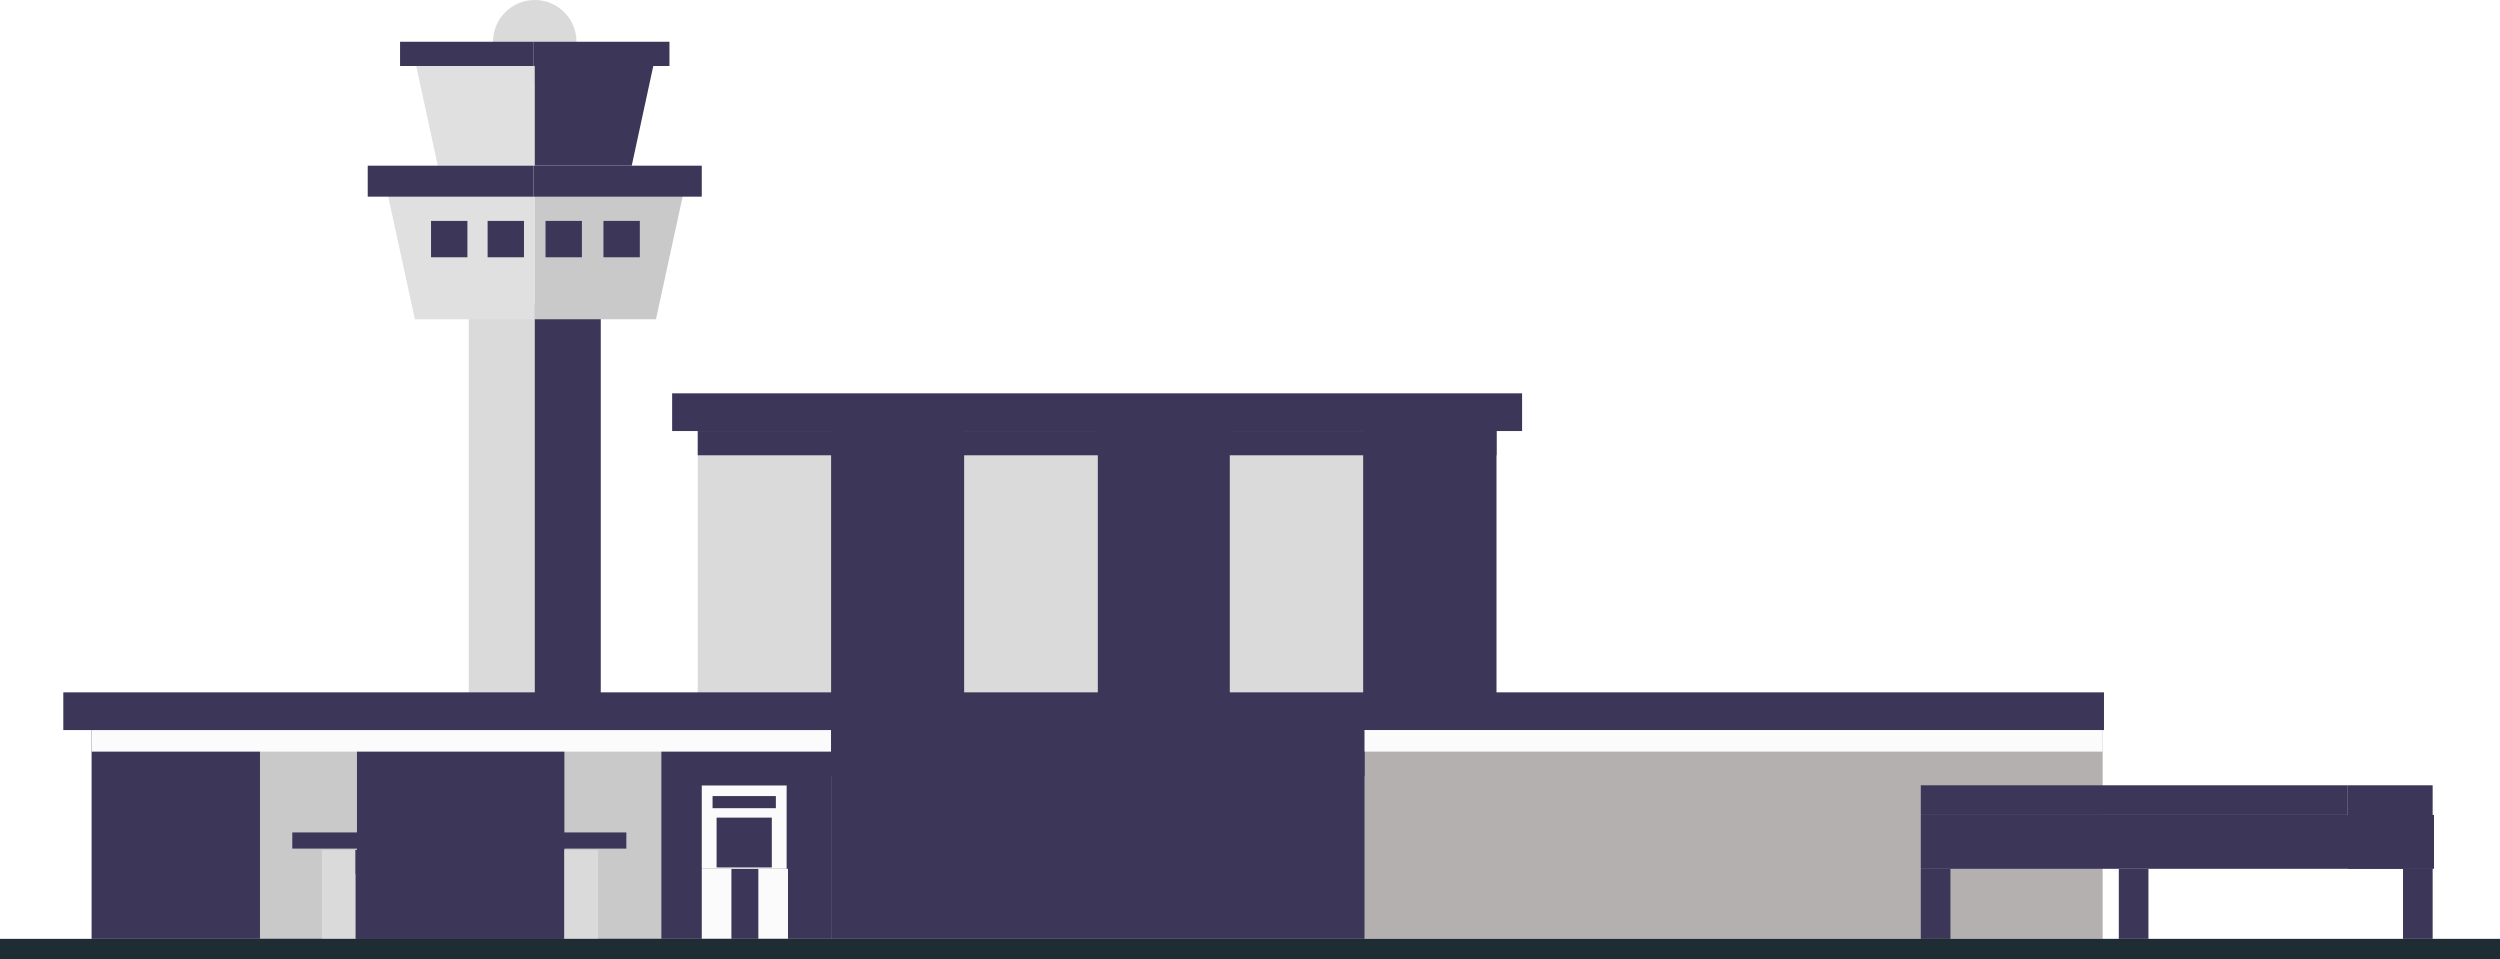 <?xml version="1.0" encoding="utf-8"?>
<!-- Generator: Adobe Illustrator 19.2.0, SVG Export Plug-In . SVG Version: 6.00 Build 0)  -->
<svg version="1.1" id="Layer_1" xmlns="http://www.w3.org/2000/svg" xmlns:xlink="http://www.w3.org/1999/xlink" x="0px" y="0px"
	 viewBox="0 0 185.6 71.2" style="enable-background:new 0 0 185.6 71.2;" xml:space="preserve">
<style type="text/css">
	._x005B_Default_x005D_{fill:#FFFFFF;stroke:#271F21;stroke-miterlimit:10;}
	.Round_x0020_Corners_x0020_2_x0020_pt{fill:#FFFFFF;stroke:#271F21;stroke-miterlimit:10;}
	.Live_x0020_Reflect_x0020_X{fill:none;}
	.Bevel_x0020_Soft{fill:url(#SVGID_1_);}
	.Dusk{fill:#FFFFFF;}
	.Foliage_GS{fill:#F0DB00;}
	.Pompadour_GS{fill-rule:evenodd;clip-rule:evenodd;fill:#8FABD9;}
	.Graphic_x0020_Style_x0020_35{fill:none;}
	.st0{clip-path:url(#SVGID_3_);fill:url(#SVGID_4_);}
	.st1{opacity:0.88;fill:#FFFFFF;}
	.st2{fill:#FFFFFF;}
	.st3{fill:none;stroke:#3D3E6F;stroke-miterlimit:10;}
	.st4{fill:#3C3658;}
	.st5{fill:none;stroke:#303162;stroke-miterlimit:10;}
	.st6{filter:url(#Adobe_OpacityMaskFilter);}
	.st7{filter:url(#Adobe_OpacityMaskFilter_1_);}
	.st8{clip-path:url(#SVGID_8_);mask:url(#SVGID_9_);fill:url(#SVGID_10_);}
	.st9{clip-path:url(#SVGID_8_);fill:url(#SVGID_11_);}
	.st10{clip-path:url(#SVGID_8_);fill:url(#SVGID_12_);}
	.st11{clip-path:url(#SVGID_8_);fill:url(#SVGID_13_);}
	.st12{opacity:0.5;clip-path:url(#SVGID_8_);fill:#FFFFFF;}
	.st13{display:none;}
	.st14{display:inline;opacity:0.8;}
	.st15{display:inline;fill:#3C3658;}
	.st16{display:inline;}
	.st17{fill:none;stroke:#3C3658;stroke-width:4;stroke-miterlimit:10;}
	.st18{fill:none;stroke:#231D3E;stroke-miterlimit:10;}
	.st19{fill:#231D3E;}
	.st20{fill:none;stroke:#3C3658;stroke-miterlimit:10;}
	.st21{fill:#FFFFFF;stroke:#3D3E6F;stroke-miterlimit:10;}
	.st22{fill:none;stroke:#3C3658;stroke-width:2;stroke-miterlimit:10;}
	.st23{clip-path:url(#SVGID_15_);}
	.st24{opacity:0.85;fill:url(#SVGID_16_);}
	.st25{fill:none;stroke:#2E355E;stroke-width:2;stroke-linecap:round;stroke-linejoin:round;stroke-dasharray:6,6;}
	.st26{fill:#2E355E;}
	.st27{display:none;fill:none;stroke:#3C3658;stroke-width:2;stroke-miterlimit:10;}
	.st28{display:inline;fill:none;stroke:#3C3658;stroke-width:2;stroke-miterlimit:10;}
	.st29{display:inline;fill:none;stroke:#FFFFFF;stroke-width:1.5;stroke-miterlimit:10;}
	.st30{display:inline;fill:#FFFFFF;}
	.st31{display:inline;opacity:0.8;fill:#FFFFFF;}
	.st32{fill:none;stroke:#3C3658;stroke-width:3;stroke-miterlimit:10;}
	.st33{display:inline;fill:none;}
	.st34{fill:none;stroke:#FFFFFF;stroke-width:1.5;stroke-miterlimit:10;}
	.st35{fill-rule:evenodd;clip-rule:evenodd;fill:#FFFFFF;stroke:#1F1E21;stroke-width:0.25;stroke-miterlimit:10;}
	.st36{clip-path:url(#SVGID_24_);fill-rule:evenodd;clip-rule:evenodd;fill:#211F42;}
	.st37{clip-path:url(#SVGID_24_);fill-rule:evenodd;clip-rule:evenodd;fill:#35356B;}
	.st38{clip-path:url(#SVGID_24_);fill-rule:evenodd;clip-rule:evenodd;fill:#F6B221;}
	.st39{clip-path:url(#SVGID_24_);fill-rule:evenodd;clip-rule:evenodd;fill:#303062;}
	.st40{fill-rule:evenodd;clip-rule:evenodd;fill:none;stroke:#1F1E21;stroke-width:0.25;stroke-miterlimit:10;}
	.st41{fill-rule:evenodd;clip-rule:evenodd;fill:none;}
	.st42{fill:#171717;}
	.st43{fill-rule:evenodd;clip-rule:evenodd;fill:#303062;}
	.st44{fill-rule:evenodd;clip-rule:evenodd;fill:none;stroke:#333333;stroke-width:0.5;stroke-miterlimit:10;}
	.st45{fill-rule:evenodd;clip-rule:evenodd;}
	.st46{fill-rule:evenodd;clip-rule:evenodd;fill:#303062;stroke:#1F1E21;stroke-width:0.25;stroke-miterlimit:10;}
	.st47{fill-rule:evenodd;clip-rule:evenodd;fill:#201E40;}
	.st48{fill:#B0B0B0;}
	.st49{fill-rule:evenodd;clip-rule:evenodd;fill:url(#SVGID_25_);}
	.st50{fill:#303062;}
	.st51{clip-path:url(#SVGID_27_);}
	.st52{clip-path:url(#SVGID_29_);fill-rule:evenodd;clip-rule:evenodd;fill:#F6B221;}
	.st53{clip-path:url(#SVGID_29_);fill-rule:evenodd;clip-rule:evenodd;fill:#FFFFFF;}
	.st54{clip-path:url(#SVGID_29_);fill:none;stroke:#FFFFFF;stroke-miterlimit:10;}
	.st55{fill:#575758;}
	.st56{fill:#353535;}
	.st57{fill:url(#SVGID_30_);}
	.st58{opacity:0.53;fill:#363636;}
	.st59{fill:url(#SVGID_31_);}
	.st60{fill:#111111;}
	.st61{fill:#2E2E2E;}
	.st62{fill:#666666;}
	.st63{clip-path:url(#SVGID_33_);fill:#202020;}
	.st64{opacity:0.65;fill:#607079;}
	.st65{fill:url(#SVGID_34_);}
	.st66{fill:#2C2C2C;}
	.st67{fill:url(#SVGID_35_);}
	.st68{fill:#29292B;}
	.st69{opacity:0.5;}
	.st70{opacity:0.35;}
	.st71{fill:url(#SVGID_36_);}
	.st72{fill:url(#SVGID_37_);}
	.st73{fill:#7F7F7F;}
	.st74{fill:#202020;}
	.st75{fill:url(#SVGID_38_);}
	.st76{fill:url(#SVGID_39_);}
	.st77{fill:url(#SVGID_40_);}
	.st78{fill:url(#SVGID_41_);}
	.st79{fill:#404040;}
	.st80{fill:#CBCBCD;}
	.st81{fill:#6F6F72;}
	.st82{fill:#37363B;}
	.st83{opacity:9.000000e-002;}
	.st84{fill:#242424;}
	.st85{fill:url(#SVGID_42_);}
	.st86{fill:#454545;}
	.st87{fill:#363636;}
	.st88{fill:#AEAEB0;}
	.st89{fill:url(#SVGID_43_);}
	.st90{fill:url(#SVGID_44_);}
	.st91{fill:url(#SVGID_45_);}
	.st92{fill:url(#SVGID_46_);}
	.st93{fill:url(#SVGID_47_);}
	.st94{fill:url(#SVGID_48_);}
	.st95{fill:url(#SVGID_49_);}
	.st96{fill:url(#SVGID_50_);}
	.st97{fill:url(#SVGID_51_);}
	.st98{fill:url(#SVGID_52_);}
	.st99{opacity:0.16;fill:#FFFFFF;}
	.st100{clip-path:url(#SVGID_54_);}
	.st101{fill-rule:evenodd;clip-rule:evenodd;fill:#211F42;}
	.st102{fill-rule:evenodd;clip-rule:evenodd;fill:#35356B;}
	.st103{fill-rule:evenodd;clip-rule:evenodd;fill:#F6B221;}
	.st104{clip-path:url(#SVGID_56_);}
	.st105{fill:#EAEAEA;}
	.st106{fill:#19415A;}
	.st107{fill:#353F47;}
	.st108{fill:#40474C;}
	.st109{fill:#F6B221;}
	.st110{opacity:0.3;fill:#6B9136;}
	.st111{opacity:0.3;}
	.st112{fill:#6B9136;}
	.st113{opacity:0.2;}
	.st114{fill:#778796;}
	.st115{fill:#537197;}
	.st116{opacity:0.5;fill:#3F5B7A;}
	.st117{fill:#5589AD;}
	.st118{opacity:0.6;}
	.st119{fill:#3F5B7A;}
	.st120{fill:#DE3A29;}
	.st121{opacity:0.2;fill:#516D8C;}
	.st122{fill:#ED463E;}
	.st123{fill:#89231F;}
	.st124{fill:#516D8C;}
	.st125{opacity:0.4;fill:#537197;}
	.st126{opacity:0.2;fill:#3F5B7A;}
	.st127{fill:#FFD939;}
	.st128{fill:#EFB73A;}
	.st129{fill:#E8AE46;}
	.st130{fill:#FFDC48;}
	.st131{fill:#FF8501;}
	.st132{fill:#ED7906;}
	.st133{fill:#FF9210;}
	.st134{opacity:0.4;}
	.st135{fill:#AF6420;}
	.st136{opacity:0.8;}
	.st137{opacity:0.2;fill:#353F47;}
	.st138{fill:#FFDEA9;}
	.st139{opacity:0.7;}
	.st140{fill:#F0D093;}
	.st141{opacity:0.7;fill:#F0D093;}
	.st142{opacity:0.6;fill:#FFFFFF;}
	.st143{opacity:0.4;fill:#F0D093;}
	.st144{fill:#FFE2B8;}
	.st145{opacity:0.6;fill:#2B3E3C;}
	.st146{fill:#FFECD2;}
	.st147{fill:#211F42;}
	.st148{fill:url(#SVGID_57_);}
	.st149{fill:#D3D3D3;}
	.st150{fill:#D0D0D0;}
	.st151{opacity:0.7;fill:#ADADA5;}
	.st152{fill:#FFE441;}
	.st153{fill:#848484;}
	.st154{fill:#4F5056;}
	.st155{fill:#898E92;}
	.st156{fill:#ADADA5;}
	.st157{opacity:0.4;fill:#ADADA5;}
	.st158{fill:#46474B;}
	.st159{fill:#4E4E4C;}
	.st160{fill:#686A76;}
	.st161{fill-rule:evenodd;clip-rule:evenodd;fill:#537197;}
	.st162{fill-rule:evenodd;clip-rule:evenodd;fill:#4B8DBD;}
	.st163{opacity:0.5;fill:#D0D0D0;}
	.st164{opacity:0.9;fill:#4B8DBD;}
	.st165{fill:#898E92;stroke:#898E92;stroke-width:0.855;stroke-miterlimit:10;}
	.st166{opacity:0.3;fill:#D0D0D0;}
	.st167{fill:#B0B4B7;}
	.st168{fill:#F0CA29;}
	.st169{opacity:0.4;fill:#16A1A8;}
	.st170{fill:#16A1A8;}
	.st171{display:inline;clip-path:url(#SVGID_59_);fill:url(#SVGID_60_);}
	.st172{fill:#DADADA;}
	.st173{fill:#E0E0E1;}
	.st174{fill:#C9C9C9;}
	.st175{fill:#B4B0B0;}
	.st176{fill:#FBFBFC;}
	.st177{fill:#1E2D33;}
	.st178{fill:#FFF0FF;}
	.st179{fill:#39424B;}
	.st180{opacity:0.6;fill:#3C3658;}
</style>
<linearGradient id="SVGID_1_" gradientUnits="userSpaceOnUse" x1="1062.062" y1="-2171.691" x2="1062.769" y2="-2170.984">
	<stop  offset="0" style="stop-color:#EDECEF"/>
	<stop  offset="0.166" style="stop-color:#E9E8EB"/>
	<stop  offset="0.335" style="stop-color:#DEDCDF"/>
	<stop  offset="0.507" style="stop-color:#CCC9CA"/>
	<stop  offset="0.68" style="stop-color:#B2AEAD"/>
	<stop  offset="0.852" style="stop-color:#918B89"/>
	<stop  offset="1" style="stop-color:#6F6763"/>
</linearGradient>
<g>
	<g>
		<rect x="34.8" y="22.6" class="st172" width="4.9" height="28.9"/>
		<rect x="39.7" y="22.6" class="st4" width="4.9" height="28.9"/>
	</g>
	<circle class="st172" cx="39.7" cy="3.1" r="3.1"/>
	<g>
		<polygon class="st173" points="30.9,4.9 32.5,12.3 39.7,12.3 39.7,4.9 		"/>
		<polygon class="st4" points="48.5,4.9 46.9,12.3 39.7,12.3 39.7,4.9 		"/>
	</g>
	<g>
		<rect x="39.6" y="3.1" class="st4" width="10.1" height="1.8"/>
		<rect x="29.7" y="3.1" class="st4" width="9.9" height="1.8"/>
	</g>
	<g>
		<polygon class="st173" points="28.8,14.5 30.8,23.7 39.7,23.7 39.7,14.5 		"/>
		<polygon class="st174" points="50.7,14.5 48.7,23.7 39.7,23.7 39.7,14.5 		"/>
	</g>
	<g>
		<rect x="39.6" y="12.3" class="st4" width="12.5" height="2.3"/>
		<rect x="27.3" y="12.3" class="st4" width="12.3" height="2.3"/>
	</g>
	<rect x="6.8" y="54" class="st4" width="54.9" height="15.7"/>
	<rect x="101.2" y="54" class="st175" width="54.9" height="15.7"/>
	<rect x="61.7" y="54" class="st4" width="39.6" height="15.7"/>
	<rect x="19.3" y="54.9" class="st174" width="7.2" height="14.8"/>
	<rect x="41.9" y="54.9" class="st174" width="7.2" height="14.8"/>
	<rect x="21.7" y="61.8" class="st4" width="24.8" height="1.2"/>
	<g>
		<rect x="23.9" y="63.1" class="st172" width="2.5" height="6.6"/>
		<rect x="41.9" y="63.1" class="st172" width="2.5" height="6.6"/>
	</g>
	<g>
		<rect x="51.8" y="32" class="st172" width="9.9" height="19.5"/>
		<rect x="61.7" y="32" class="st4" width="9.9" height="19.5"/>
		<rect x="71.6" y="32" class="st172" width="9.9" height="19.5"/>
		<rect x="81.5" y="32" class="st4" width="9.9" height="19.5"/>
		<rect x="91.3" y="32" class="st172" width="9.9" height="19.5"/>
		<rect x="101.2" y="32" class="st4" width="9.9" height="19.5"/>
	</g>
	<rect x="49.9" y="29.2" class="st4" width="63.1" height="2.8"/>
	<rect x="4.7" y="51.4" class="st4" width="151.5" height="2.8"/>
	<rect x="142.6" y="64.5" class="st4" width="2.2" height="5.2"/>
	<rect x="157.3" y="64.5" class="st4" width="2.2" height="5.2"/>
	<rect x="52.1" y="64.5" class="st176" width="2.2" height="5.2"/>
	<rect x="56.3" y="64.5" class="st176" width="2.2" height="5.2"/>
	<rect x="178.4" y="64.5" class="st4" width="2.2" height="5.2"/>
	<rect x="142.6" y="60.5" class="st4" width="38.1" height="4"/>
	<rect x="174.3" y="58.3" class="st4" width="6.3" height="6.2"/>
	<rect x="175.1" y="59.1" class="st4" width="4.7" height="0.9"/>
	<rect x="52.1" y="58.3" class="st176" width="6.3" height="6.2"/>
	<rect x="52.9" y="59.1" class="st4" width="4.7" height="0.9"/>
	<rect x="142.6" y="58.3" class="st4" width="31.7" height="2.2"/>
	<rect x="51.8" y="32" class="st4" width="59.3" height="1.8"/>
	<rect x="6.8" y="54.2" class="st176" width="54.9" height="1.6"/>
	<rect x="101.2" y="54.2" class="st176" width="54.9" height="1.6"/>
	<g>
		<rect x="32" y="16.4" class="st4" width="2.7" height="2.7"/>
		<rect x="36.2" y="16.4" class="st4" width="2.7" height="2.7"/>
		<rect x="40.5" y="16.4" class="st4" width="2.7" height="2.7"/>
		<rect x="44.8" y="16.4" class="st4" width="2.7" height="2.7"/>
	</g>
	<rect x="61.7" y="54.2" class="st4" width="39.6" height="3.4"/>
	<rect x="26.4" y="63.1" class="st4" width="15.4" height="6.6"/>
	<rect x="26.4" y="63.1" class="st4" width="15.4" height="1.8"/>
	<rect y="69.7" class="st177" width="185.6" height="1.6"/>
	<rect x="52.1" y="57.4" class="st4" width="6.3" height="0.9"/>
	<rect x="53.2" y="60.7" class="st4" width="4.1" height="3.7"/>
</g>
</svg>
